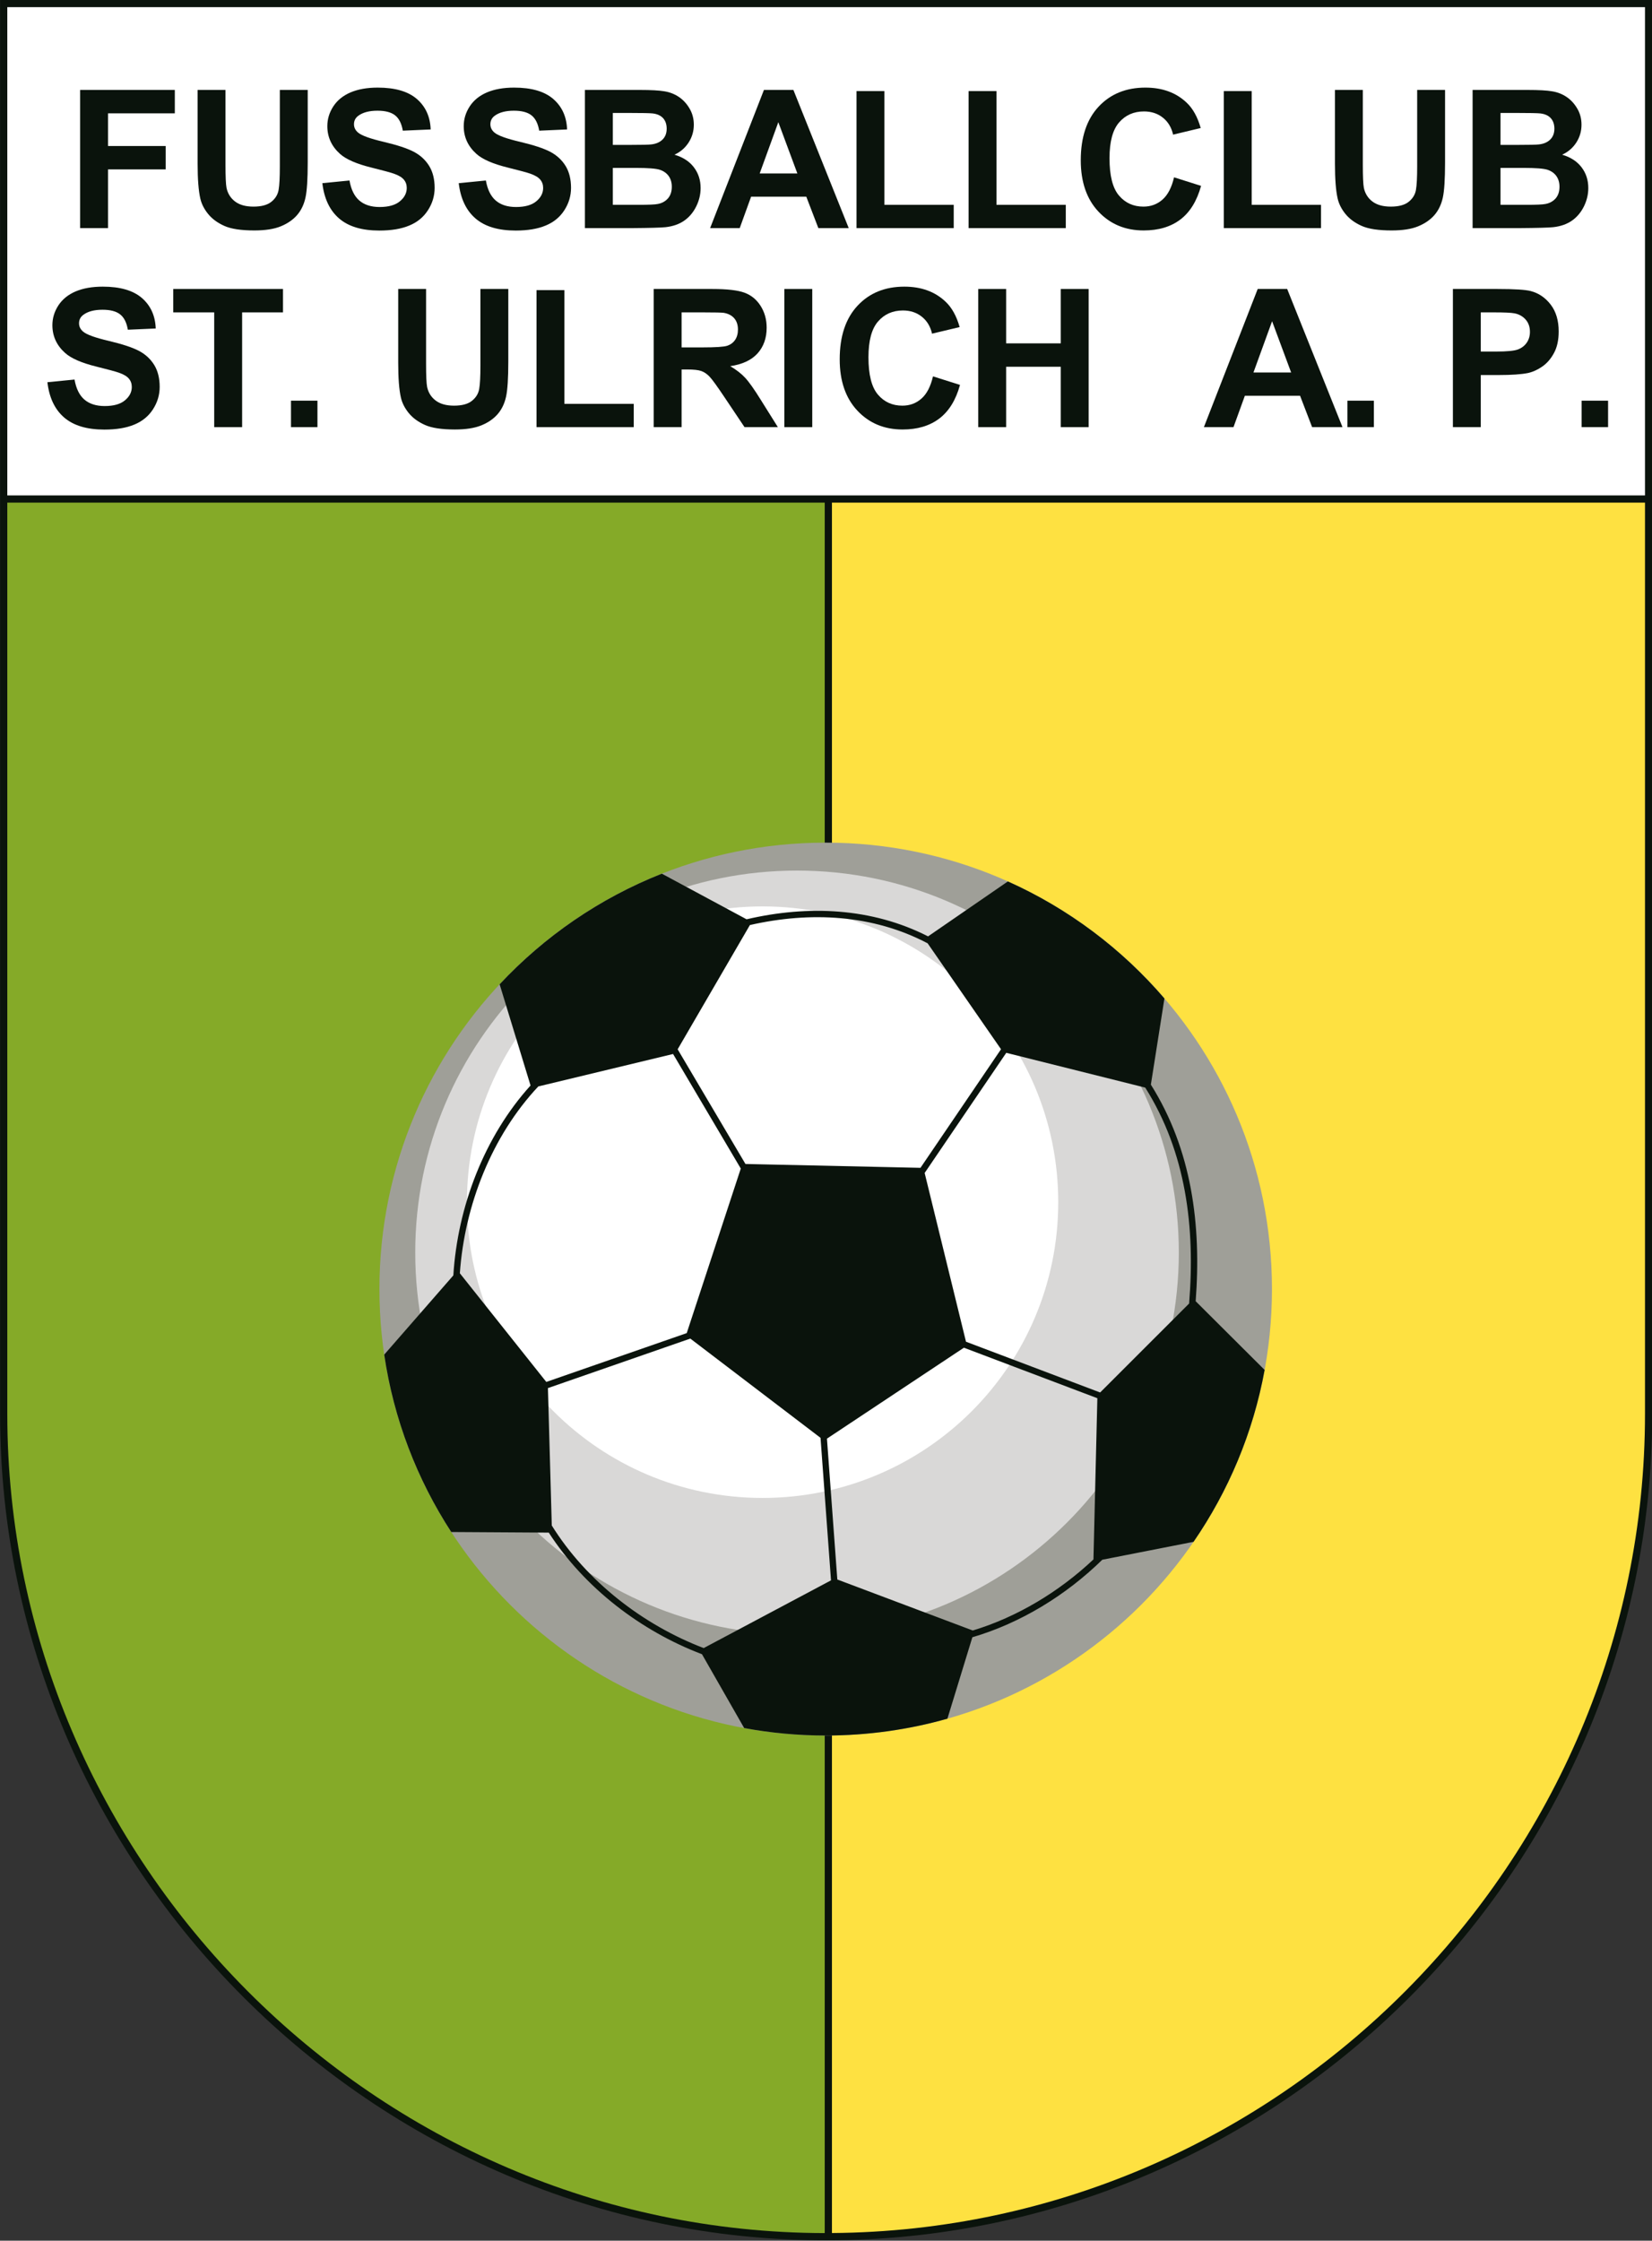 <?xml version="1.0" encoding="UTF-8"?>
<svg xmlns="http://www.w3.org/2000/svg" xmlns:xlink="http://www.w3.org/1999/xlink" width="418.2pt" height="567pt" viewBox="0 0 418.2 567" version="1.1">
<rect x="0" y="0" width="418.2" height="567" fill="#333333" stroke="none"/>
<defs>
<clipPath id="clip1">
  <path d="M 0 0 L 418.199 0 L 418.199 567 L 0 567 Z M 0 0 "/>
</clipPath>
</defs>
<g id="surface1">
<g clip-path="url(#clip1)" clip-rule="nonzero">
<path style=" stroke:none;fill-rule:evenodd;fill:rgb(3.922%,7.446%,4.704%);fill-opacity:1;" d="M 0.023 -0.02 L 418.254 -0.02 L 418.254 357.793 C 418.254 472.691 324.02 566.91 209.137 566.91 C 94.496 566.91 0.023 472.418 0.023 357.793 Z M 0.023 -0.02 "/>
</g>
<path style=" stroke:none;fill-rule:evenodd;fill:rgb(52.147%,66.602%,15.697%);fill-opacity:1;" d="M 208.777 127.527 L 208.777 565.078 C 95.188 564.879 1.848 471.168 1.848 357.793 L 1.848 127.191 L 208.777 127.191 Z M 208.777 127.527 "/>
<path style=" stroke:none;fill-rule:evenodd;fill:rgb(99.609%,88.281%,25.488%);fill-opacity:1;" d="M 416.426 127.191 L 416.426 357.793 C 416.426 471.312 323.691 564.266 210.605 565.062 L 210.605 127.527 L 210.598 127.527 L 210.598 127.191 Z M 416.426 127.191 "/>
<path style=" stroke:none;fill-rule:evenodd;fill:rgb(100%,100%,100%);fill-opacity:1;" d="M 1.848 125.363 L 416.426 125.363 L 416.426 1.809 L 1.848 1.809 Z M 1.848 125.363 "/>
<path style=" stroke:none;fill-rule:evenodd;fill:rgb(3.922%,7.446%,4.704%);fill-opacity:1;" d="M 20.285 57.723 L 20.285 22.762 L 44.254 22.762 L 44.254 28.68 L 27.348 28.68 L 27.348 36.949 L 41.945 36.949 L 41.945 42.867 L 27.348 42.867 L 27.348 57.723 Z M 20.285 57.723 "/>
<path style=" stroke:none;fill-rule:evenodd;fill:rgb(3.922%,7.446%,4.704%);fill-opacity:1;" d="M 50.027 22.762 L 57.082 22.762 L 57.082 41.695 C 57.082 44.699 57.172 46.652 57.344 47.539 C 57.645 48.973 58.371 50.121 59.5 50.984 C 60.641 51.855 62.195 52.285 64.164 52.285 C 66.168 52.285 67.684 51.879 68.699 51.059 C 69.719 50.242 70.328 49.234 70.531 48.043 C 70.742 46.848 70.84 44.871 70.84 42.102 L 70.84 22.762 L 77.898 22.762 L 77.898 41.125 C 77.898 45.324 77.711 48.289 77.328 50.023 C 76.945 51.758 76.246 53.215 75.219 54.41 C 74.195 55.598 72.82 56.551 71.109 57.258 C 69.391 57.969 67.145 58.316 64.379 58.316 C 61.039 58.316 58.508 57.934 56.781 57.16 C 55.059 56.387 53.699 55.387 52.695 54.156 C 51.695 52.93 51.035 51.633 50.719 50.285 C 50.254 48.281 50.027 45.324 50.027 41.41 Z M 50.027 22.762 "/>
<path style=" stroke:none;fill-rule:evenodd;fill:rgb(3.922%,7.446%,4.704%);fill-opacity:1;" d="M 81.602 46.352 L 88.473 45.676 C 88.879 47.988 89.715 49.68 90.988 50.762 C 92.25 51.84 93.949 52.383 96.098 52.383 C 98.371 52.383 100.086 51.902 101.234 50.934 C 102.391 49.973 102.969 48.852 102.969 47.566 C 102.969 46.734 102.723 46.035 102.234 45.457 C 101.754 44.871 100.91 44.367 99.695 43.941 C 98.875 43.648 96.984 43.145 94.047 42.41 C 90.262 41.477 87.609 40.32 86.086 38.953 C 83.938 37.031 82.863 34.688 82.863 31.918 C 82.863 30.137 83.367 28.477 84.375 26.922 C 85.387 25.375 86.844 24.195 88.738 23.383 C 90.645 22.574 92.934 22.168 95.617 22.168 C 100.012 22.168 103.309 23.129 105.531 25.051 C 107.746 26.98 108.91 29.543 109.023 32.758 L 101.969 33.066 C 101.664 31.27 101.016 29.973 100.023 29.191 C 99.027 28.402 97.539 28.012 95.555 28.012 C 93.5 28.012 91.891 28.43 90.734 29.273 C 89.984 29.812 89.609 30.535 89.609 31.441 C 89.609 32.27 89.961 32.977 90.66 33.562 C 91.547 34.312 93.715 35.094 97.148 35.898 C 100.582 36.715 103.125 37.551 104.766 38.414 C 106.41 39.285 107.699 40.469 108.633 41.973 C 109.562 43.477 110.027 45.336 110.027 47.539 C 110.027 49.543 109.473 51.422 108.355 53.164 C 107.242 54.914 105.672 56.219 103.637 57.062 C 101.602 57.918 99.062 58.344 96.023 58.344 C 91.605 58.344 88.211 57.324 85.844 55.281 C 83.473 53.238 82.059 50.258 81.602 46.352 Z M 81.602 46.352 "/>
<path style=" stroke:none;fill-rule:evenodd;fill:rgb(3.922%,7.446%,4.704%);fill-opacity:1;" d="M 116.129 46.352 L 123 45.676 C 123.406 47.988 124.246 49.68 125.516 50.762 C 126.777 51.84 128.477 52.383 130.629 52.383 C 132.898 52.383 134.617 51.902 135.762 50.934 C 136.918 49.973 137.496 48.852 137.496 47.566 C 137.496 46.734 137.254 46.035 136.766 45.457 C 136.285 44.871 135.438 44.367 134.227 43.941 C 133.402 43.648 131.516 43.145 128.574 42.41 C 124.789 41.477 122.137 40.32 120.617 38.953 C 118.465 37.031 117.391 34.688 117.391 31.918 C 117.391 30.137 117.895 28.477 118.906 26.922 C 119.914 25.375 121.371 24.195 123.27 23.383 C 125.172 22.574 127.461 22.168 130.148 22.168 C 134.543 22.168 137.84 23.129 140.062 25.051 C 142.277 26.98 143.441 29.543 143.555 32.758 L 136.496 33.066 C 136.195 31.27 135.543 29.973 134.551 29.191 C 133.559 28.402 132.066 28.012 130.082 28.012 C 128.031 28.012 126.418 28.43 125.262 29.273 C 124.516 29.812 124.141 30.535 124.141 31.441 C 124.141 32.27 124.488 32.977 125.191 33.562 C 126.078 34.312 128.242 35.094 131.676 35.898 C 135.113 36.715 137.652 37.551 139.297 38.414 C 140.941 39.285 142.227 40.469 143.164 41.973 C 144.09 43.477 144.555 45.336 144.555 47.539 C 144.555 49.543 144 51.422 142.887 53.164 C 141.77 54.914 140.199 56.219 138.164 57.062 C 136.129 57.918 133.59 58.344 130.555 58.344 C 126.133 58.344 122.738 57.324 120.371 55.281 C 118.004 53.238 116.586 50.258 116.129 46.352 Z M 116.129 46.352 "/>
<path style=" stroke:none;fill-rule:evenodd;fill:rgb(3.922%,7.446%,4.704%);fill-opacity:1;" d="M 148.07 22.762 L 162.047 22.762 C 164.816 22.762 166.883 22.875 168.242 23.113 C 169.602 23.34 170.812 23.82 171.887 24.555 C 172.961 25.285 173.852 26.254 174.566 27.477 C 175.281 28.688 175.641 30.055 175.641 31.562 C 175.641 33.199 175.199 34.703 174.32 36.07 C 173.434 37.438 172.238 38.465 170.73 39.148 C 172.855 39.766 174.5 40.824 175.641 42.316 C 176.789 43.812 177.359 45.57 177.359 47.59 C 177.359 49.176 176.992 50.723 176.25 52.23 C 175.512 53.727 174.5 54.93 173.223 55.828 C 171.945 56.723 170.367 57.277 168.484 57.488 C 167.312 57.609 164.473 57.691 159.973 57.723 L 148.07 57.723 Z M 155.137 28.582 L 155.137 36.664 L 159.762 36.664 C 162.512 36.664 164.219 36.625 164.887 36.543 C 166.094 36.406 167.043 35.988 167.738 35.297 C 168.43 34.605 168.77 33.695 168.77 32.562 C 168.77 31.48 168.477 30.602 167.883 29.926 C 167.281 29.25 166.395 28.844 165.223 28.703 C 164.52 28.625 162.512 28.582 159.191 28.582 Z M 155.137 42.484 L 155.137 51.828 L 161.664 51.828 C 164.211 51.828 165.824 51.766 166.508 51.617 C 167.559 51.43 168.414 50.957 169.07 50.227 C 169.73 49.484 170.066 48.492 170.066 47.254 C 170.066 46.207 169.805 45.316 169.301 44.586 C 168.785 43.852 168.055 43.316 167.094 42.98 C 166.133 42.648 164.043 42.484 160.836 42.484 Z M 155.137 42.484 "/>
<path style=" stroke:none;fill-rule:evenodd;fill:rgb(3.922%,7.446%,4.704%);fill-opacity:1;" d="M 214.852 57.723 L 207.164 57.723 L 204.113 49.777 L 190.137 49.777 L 187.258 57.723 L 179.766 57.723 L 193.387 22.762 L 200.848 22.762 Z M 201.852 43.895 L 197.031 30.918 L 192.312 43.895 Z M 201.852 43.895 "/>
<path style=" stroke:none;fill-rule:evenodd;fill:rgb(3.922%,7.446%,4.704%);fill-opacity:1;" d="M 216.828 57.723 L 216.828 23.047 L 223.887 23.047 L 223.887 51.828 L 241.434 51.828 L 241.434 57.723 Z M 216.828 57.723 "/>
<path style=" stroke:none;fill-rule:evenodd;fill:rgb(3.922%,7.446%,4.704%);fill-opacity:1;" d="M 245.195 57.723 L 245.195 23.047 L 252.254 23.047 L 252.254 51.828 L 269.801 51.828 L 269.801 57.723 Z M 245.195 57.723 "/>
<path style=" stroke:none;fill-rule:evenodd;fill:rgb(3.922%,7.446%,4.704%);fill-opacity:1;" d="M 297.207 44.871 L 304.047 47.035 C 302.996 50.852 301.254 53.688 298.812 55.543 C 296.379 57.391 293.277 58.316 289.523 58.316 C 284.887 58.316 281.066 56.73 278.082 53.562 C 275.094 50.391 273.594 46.051 273.594 40.555 C 273.594 34.738 275.102 30.219 278.105 26.996 C 281.109 23.781 285.055 22.168 289.957 22.168 C 294.23 22.168 297.707 23.43 300.375 25.961 C 301.973 27.449 303.16 29.602 303.957 32.398 L 296.965 34.07 C 296.559 32.254 295.695 30.82 294.375 29.77 C 293.066 28.723 291.469 28.199 289.598 28.199 C 287.008 28.199 284.902 29.129 283.289 30.992 C 281.68 32.848 280.871 35.859 280.871 40.027 C 280.871 44.445 281.66 47.598 283.258 49.469 C 284.844 51.348 286.91 52.285 289.453 52.285 C 291.332 52.285 292.945 51.691 294.293 50.496 C 295.645 49.305 296.613 47.426 297.207 44.871 Z M 297.207 44.871 "/>
<path style=" stroke:none;fill-rule:evenodd;fill:rgb(3.922%,7.446%,4.704%);fill-opacity:1;" d="M 309.809 57.723 L 309.809 23.047 L 316.867 23.047 L 316.867 51.828 L 334.414 51.828 L 334.414 57.723 Z M 309.809 57.723 "/>
<path style=" stroke:none;fill-rule:evenodd;fill:rgb(3.922%,7.446%,4.704%);fill-opacity:1;" d="M 337.941 22.762 L 344.996 22.762 L 344.996 41.695 C 344.996 44.699 345.086 46.652 345.258 47.539 C 345.559 48.973 346.285 50.121 347.414 50.984 C 348.555 51.855 350.109 52.285 352.078 52.285 C 354.082 52.285 355.594 51.879 356.613 51.059 C 357.629 50.242 358.242 49.234 358.445 48.043 C 358.656 46.848 358.754 44.871 358.754 42.102 L 358.754 22.762 L 365.812 22.762 L 365.812 41.125 C 365.812 45.324 365.625 48.289 365.242 50.023 C 364.859 51.758 364.16 53.215 363.133 54.41 C 362.109 55.598 360.73 56.551 359.023 57.258 C 357.305 57.969 355.059 58.316 352.289 58.316 C 348.953 58.316 346.422 57.934 344.695 57.16 C 342.969 56.387 341.613 55.387 340.609 54.156 C 339.609 52.93 338.949 51.633 338.633 50.285 C 338.168 48.281 337.941 45.324 337.941 41.41 Z M 337.941 22.762 "/>
<path style=" stroke:none;fill-rule:evenodd;fill:rgb(3.922%,7.446%,4.704%);fill-opacity:1;" d="M 372.785 22.762 L 386.762 22.762 C 389.531 22.762 391.598 22.875 392.957 23.113 C 394.316 23.34 395.531 23.82 396.605 24.555 C 397.68 25.285 398.566 26.254 399.281 27.477 C 400 28.688 400.355 30.055 400.355 31.562 C 400.355 33.199 399.918 34.703 399.039 36.07 C 398.152 37.438 396.953 38.465 395.449 39.148 C 397.574 39.766 399.219 40.824 400.355 42.316 C 401.504 43.812 402.074 45.57 402.074 47.59 C 402.074 49.176 401.707 50.723 400.969 52.23 C 400.227 53.727 399.219 54.93 397.938 55.828 C 396.66 56.723 395.082 57.277 393.203 57.488 C 392.031 57.609 389.188 57.691 384.688 57.723 L 372.785 57.723 Z M 379.852 28.582 L 379.852 36.664 L 384.477 36.664 C 387.227 36.664 388.938 36.625 389.605 36.543 C 390.809 36.406 391.762 35.988 392.453 35.297 C 393.145 34.605 393.488 33.695 393.488 32.562 C 393.488 31.48 393.195 30.602 392.598 29.926 C 391.996 29.25 391.109 28.844 389.938 28.703 C 389.238 28.625 387.227 28.582 383.906 28.582 Z M 379.852 42.484 L 379.852 51.828 L 386.379 51.828 C 388.93 51.828 390.539 51.766 391.223 51.617 C 392.273 51.43 393.129 50.957 393.789 50.227 C 394.445 49.484 394.781 48.492 394.781 47.254 C 394.781 46.207 394.52 45.316 394.016 44.586 C 393.504 43.852 392.77 43.316 391.809 42.98 C 390.848 42.648 388.758 42.484 385.551 42.484 Z M 379.852 42.484 "/>
<path style=" stroke:none;fill-rule:evenodd;fill:rgb(3.922%,7.446%,4.704%);fill-opacity:1;" d="M 12 96.719 L 18.867 96.043 C 19.273 98.355 20.113 100.047 21.383 101.129 C 22.645 102.203 24.348 102.75 26.496 102.75 C 28.766 102.75 30.484 102.27 31.633 101.301 C 32.789 100.34 33.363 99.219 33.363 97.93 C 33.363 97.102 33.121 96.402 32.633 95.824 C 32.152 95.238 31.305 94.73 30.094 94.309 C 29.27 94.016 27.383 93.512 24.445 92.777 C 20.66 91.844 18.004 90.688 16.484 89.32 C 14.336 87.398 13.262 85.055 13.262 82.285 C 13.262 80.504 13.766 78.844 14.773 77.289 C 15.785 75.742 17.242 74.562 19.137 73.746 C 21.043 72.941 23.328 72.535 26.016 72.535 C 30.41 72.535 33.707 73.496 35.93 75.414 C 38.145 77.344 39.309 79.91 39.422 83.125 L 32.363 83.434 C 32.062 81.633 31.41 80.34 30.418 79.559 C 29.426 78.77 27.938 78.379 25.949 78.379 C 23.898 78.379 22.285 78.793 21.133 79.641 C 20.383 80.176 20.008 80.902 20.008 81.805 C 20.008 82.637 20.359 83.344 21.059 83.93 C 21.945 84.68 24.109 85.461 27.547 86.266 C 30.98 87.082 33.52 87.918 35.164 88.781 C 36.809 89.652 38.094 90.832 39.031 92.34 C 39.957 93.844 40.422 95.699 40.422 97.906 C 40.422 99.91 39.867 101.789 38.754 103.531 C 37.641 105.281 36.066 106.582 34.031 107.43 C 31.996 108.285 29.457 108.707 26.422 108.707 C 22.004 108.707 18.609 107.691 16.238 105.648 C 13.871 103.605 12.453 100.625 12 96.719 Z M 12 96.719 "/>
<path style=" stroke:none;fill-rule:evenodd;fill:rgb(3.922%,7.446%,4.704%);fill-opacity:1;" d="M 54.227 108.09 L 54.227 79.047 L 43.859 79.047 L 43.859 73.129 L 71.641 73.129 L 71.641 79.047 L 61.293 79.047 L 61.293 108.09 Z M 54.227 108.09 "/>
<path style=" stroke:none;fill-rule:evenodd;fill:rgb(3.922%,7.446%,4.704%);fill-opacity:1;" d="M 73.664 108.09 L 80.363 108.09 L 80.363 101.391 L 73.664 101.391 Z M 73.664 108.09 "/>
<path style=" stroke:none;fill-rule:evenodd;fill:rgb(3.922%,7.446%,4.704%);fill-opacity:1;" d="M 100.805 73.129 L 107.859 73.129 L 107.859 92.062 C 107.859 95.066 107.949 97.02 108.121 97.906 C 108.422 99.34 109.148 100.488 110.277 101.348 C 111.418 102.219 112.973 102.652 114.941 102.652 C 116.945 102.652 118.461 102.246 119.477 101.422 C 120.496 100.609 121.105 99.598 121.309 98.41 C 121.52 97.215 121.617 95.238 121.617 92.469 L 121.617 73.129 L 128.676 73.129 L 128.676 91.492 C 128.676 95.691 128.488 98.656 128.105 100.391 C 127.723 102.121 127.023 103.578 125.996 104.777 C 124.973 105.965 123.598 106.918 121.887 107.625 C 120.168 108.332 117.922 108.684 115.156 108.684 C 111.816 108.684 109.285 108.301 107.559 107.527 C 105.836 106.754 104.477 105.754 103.473 104.523 C 102.473 103.293 101.812 102 101.496 100.648 C 101.031 98.648 100.805 95.691 100.805 91.777 Z M 100.805 73.129 "/>
<path style=" stroke:none;fill-rule:evenodd;fill:rgb(3.922%,7.446%,4.704%);fill-opacity:1;" d="M 135.82 108.09 L 135.82 73.414 L 142.879 73.414 L 142.879 102.195 L 160.43 102.195 L 160.43 108.09 Z M 135.82 108.09 "/>
<path style=" stroke:none;fill-rule:evenodd;fill:rgb(3.922%,7.446%,4.704%);fill-opacity:1;" d="M 165.484 108.09 L 165.484 73.129 L 180.348 73.129 C 184.082 73.129 186.793 73.445 188.488 74.074 C 190.18 74.699 191.539 75.816 192.555 77.418 C 193.574 79.031 194.078 80.863 194.078 82.93 C 194.078 85.551 193.305 87.723 191.766 89.434 C 190.227 91.133 187.918 92.215 184.848 92.656 C 186.379 93.551 187.641 94.527 188.633 95.594 C 189.625 96.66 190.961 98.551 192.645 101.27 L 196.918 108.09 L 188.477 108.09 L 183.375 100.477 C 181.559 97.762 180.32 96.051 179.656 95.344 C 178.988 94.633 178.277 94.152 177.531 93.887 C 176.781 93.625 175.602 93.496 173.973 93.496 L 172.547 93.496 L 172.547 108.09 Z M 172.547 87.91 L 177.766 87.91 C 181.152 87.91 183.27 87.773 184.113 87.488 C 184.953 87.203 185.613 86.707 186.094 86.008 C 186.566 85.305 186.809 84.434 186.809 83.387 C 186.809 82.203 186.492 81.262 185.867 80.535 C 185.238 79.812 184.352 79.355 183.203 79.16 C 182.633 79.086 180.918 79.047 178.051 79.047 L 172.547 79.047 Z M 172.547 87.91 "/>
<path style=" stroke:none;fill-rule:evenodd;fill:rgb(3.922%,7.446%,4.704%);fill-opacity:1;" d="M 198.562 108.09 L 205.621 108.09 L 205.621 73.129 L 198.562 73.129 Z M 198.562 108.09 "/>
<path style=" stroke:none;fill-rule:evenodd;fill:rgb(3.922%,7.446%,4.704%);fill-opacity:1;" d="M 236.184 95.238 L 243.023 97.402 C 241.973 101.219 240.23 104.051 237.789 105.906 C 235.355 107.754 232.254 108.684 228.5 108.684 C 223.863 108.684 220.043 107.098 217.059 103.93 C 214.07 100.754 212.57 96.418 212.57 90.922 C 212.57 85.102 214.078 80.586 217.082 77.363 C 220.086 74.145 224.031 72.535 228.934 72.535 C 233.207 72.535 236.684 73.797 239.352 76.328 C 240.949 77.816 242.137 79.965 242.934 82.766 L 235.941 84.434 C 235.535 82.621 234.672 81.188 233.352 80.137 C 232.043 79.086 230.445 78.566 228.574 78.566 C 225.984 78.566 223.879 79.496 222.266 81.359 C 220.656 83.215 219.848 86.227 219.848 90.395 C 219.848 94.812 220.637 97.965 222.234 99.836 C 223.82 101.715 225.887 102.652 228.43 102.652 C 230.309 102.652 231.922 102.059 233.27 100.859 C 234.621 99.672 235.59 97.793 236.184 95.238 Z M 236.184 95.238 "/>
<path style=" stroke:none;fill-rule:evenodd;fill:rgb(3.922%,7.446%,4.704%);fill-opacity:1;" d="M 247.637 108.09 L 247.637 73.129 L 254.703 73.129 L 254.703 86.887 L 268.531 86.887 L 268.531 73.129 L 275.59 73.129 L 275.59 108.09 L 268.531 108.09 L 268.531 92.805 L 254.703 92.805 L 254.703 108.09 Z M 247.637 108.09 "/>
<path style=" stroke:none;fill-rule:evenodd;fill:rgb(3.922%,7.446%,4.704%);fill-opacity:1;" d="M 339.848 108.09 L 332.16 108.09 L 329.109 100.145 L 315.133 100.145 L 312.254 108.09 L 304.762 108.09 L 318.383 73.129 L 325.848 73.129 Z M 326.848 94.258 L 322.027 81.285 L 317.309 94.258 Z M 341.102 101.391 L 347.797 101.391 L 347.797 108.09 L 341.102 108.09 Z M 341.102 101.391 "/>
<path style=" stroke:none;fill-rule:evenodd;fill:rgb(3.922%,7.446%,4.704%);fill-opacity:1;" d="M 367.797 108.09 L 367.797 73.129 L 379.121 73.129 C 383.41 73.129 386.211 73.309 387.512 73.656 C 389.516 74.18 391.199 75.32 392.551 77.078 C 393.902 78.836 394.578 81.105 394.578 83.883 C 394.578 86.031 394.188 87.836 393.406 89.293 C 392.625 90.758 391.641 91.906 390.434 92.746 C 389.238 93.574 388.02 94.129 386.781 94.398 C 385.094 94.73 382.652 94.902 379.453 94.902 L 374.855 94.902 L 374.855 108.09 Z M 374.855 79.047 L 374.855 88.961 L 378.715 88.961 C 381.496 88.961 383.363 88.781 384.297 88.414 C 385.234 88.051 385.965 87.48 386.504 86.699 C 387.031 85.918 387.301 85.012 387.301 83.98 C 387.301 82.711 386.926 81.66 386.18 80.828 C 385.438 80.008 384.484 79.484 383.344 79.281 C 382.5 79.121 380.805 79.047 378.266 79.047 Z M 400.383 101.391 L 407.082 101.391 L 407.082 108.09 L 400.383 108.09 Z M 400.383 101.391 "/>
<path style=" stroke:none;fill-rule:evenodd;fill:rgb(62.305%,62.305%,59.569%);fill-opacity:1;" d="M 209.02 213.227 C 271.414 213.227 321.992 263.805 321.992 326.195 C 321.992 388.586 271.414 439.168 209.02 439.168 C 146.629 439.168 96.051 388.586 96.051 326.195 C 96.051 263.805 146.629 213.227 209.02 213.227 Z M 209.02 213.227 "/>
<path style=" stroke:none;fill-rule:evenodd;fill:rgb(85.156%,84.764%,84.375%);fill-opacity:1;" d="M 201.766 220.297 C 255.145 220.297 298.414 263.566 298.414 316.945 C 298.414 370.324 255.145 413.594 201.766 413.594 C 148.391 413.594 105.117 370.324 105.117 316.945 C 105.117 263.566 148.391 220.297 201.766 220.297 Z M 201.766 220.297 "/>
<path style=" stroke:none;fill-rule:evenodd;fill:rgb(100%,100%,100%);fill-opacity:1;" d="M 193.047 229.363 C 234.383 229.363 267.891 262.871 267.891 304.207 C 267.891 345.543 234.383 379.051 193.047 379.051 C 151.711 379.051 118.203 345.543 118.203 304.207 C 118.203 262.871 151.715 229.363 193.047 229.363 Z M 193.047 229.363 "/>
<path style=" stroke:none;fill-rule:evenodd;fill:rgb(3.922%,7.446%,4.704%);fill-opacity:1;" d="M 209.34 364.047 L 244.008 341.035 L 277.793 353.816 L 276.805 394.609 C 268.141 402.762 257.559 409.168 246.254 412.594 L 211.965 399.688 Z M 255.141 223.043 C 270.461 229.906 283.977 240.086 294.773 252.66 L 291.34 274.461 C 301.719 290.98 304.148 309.965 302.68 329.27 L 320.137 346.66 C 317.223 362.574 310.973 377.32 302.141 390.156 L 279.051 394.684 C 269.859 403.668 258.414 410.699 246.152 414.305 L 239.836 434.91 C 230.039 437.684 219.703 439.168 209.02 439.168 C 201.973 439.168 195.078 438.516 188.387 437.277 L 177.703 418.598 C 162.246 412.727 147.953 401.797 138.922 387.824 L 114.238 387.672 C 105.598 374.379 99.676 359.152 97.266 342.785 L 114.762 322.738 C 115.836 305.371 122.602 287.605 134.305 274.68 L 126.48 249.078 C 137.832 236.938 151.824 227.297 167.543 221.086 L 188.996 232.625 C 204.586 228.992 220.715 229.699 234.938 236.949 Z M 234.828 238.703 C 220.941 231.402 205.137 230.609 189.836 234.082 L 171.547 265.52 L 188.711 294.543 L 233.016 295.516 L 253.406 265.508 Z M 301.023 329.852 C 302.578 310.621 300.281 291.664 289.918 275.219 L 254.734 266.414 L 234.074 296.816 L 244.539 339.52 L 278.496 352.363 Z M 139.684 386.027 L 138.707 351.254 L 174.75 338.727 L 207.715 363.84 L 210.367 399.906 L 178.137 417.043 C 162.715 411.152 148.461 400.113 139.684 386.027 Z M 136.27 274.922 L 170.387 266.711 L 187.527 295.699 L 173.844 337.34 L 138.293 349.695 L 116.41 322.199 C 117.609 305.023 124.48 287.48 136.27 274.922 Z M 136.27 274.922 "/>
</g>
</svg>
